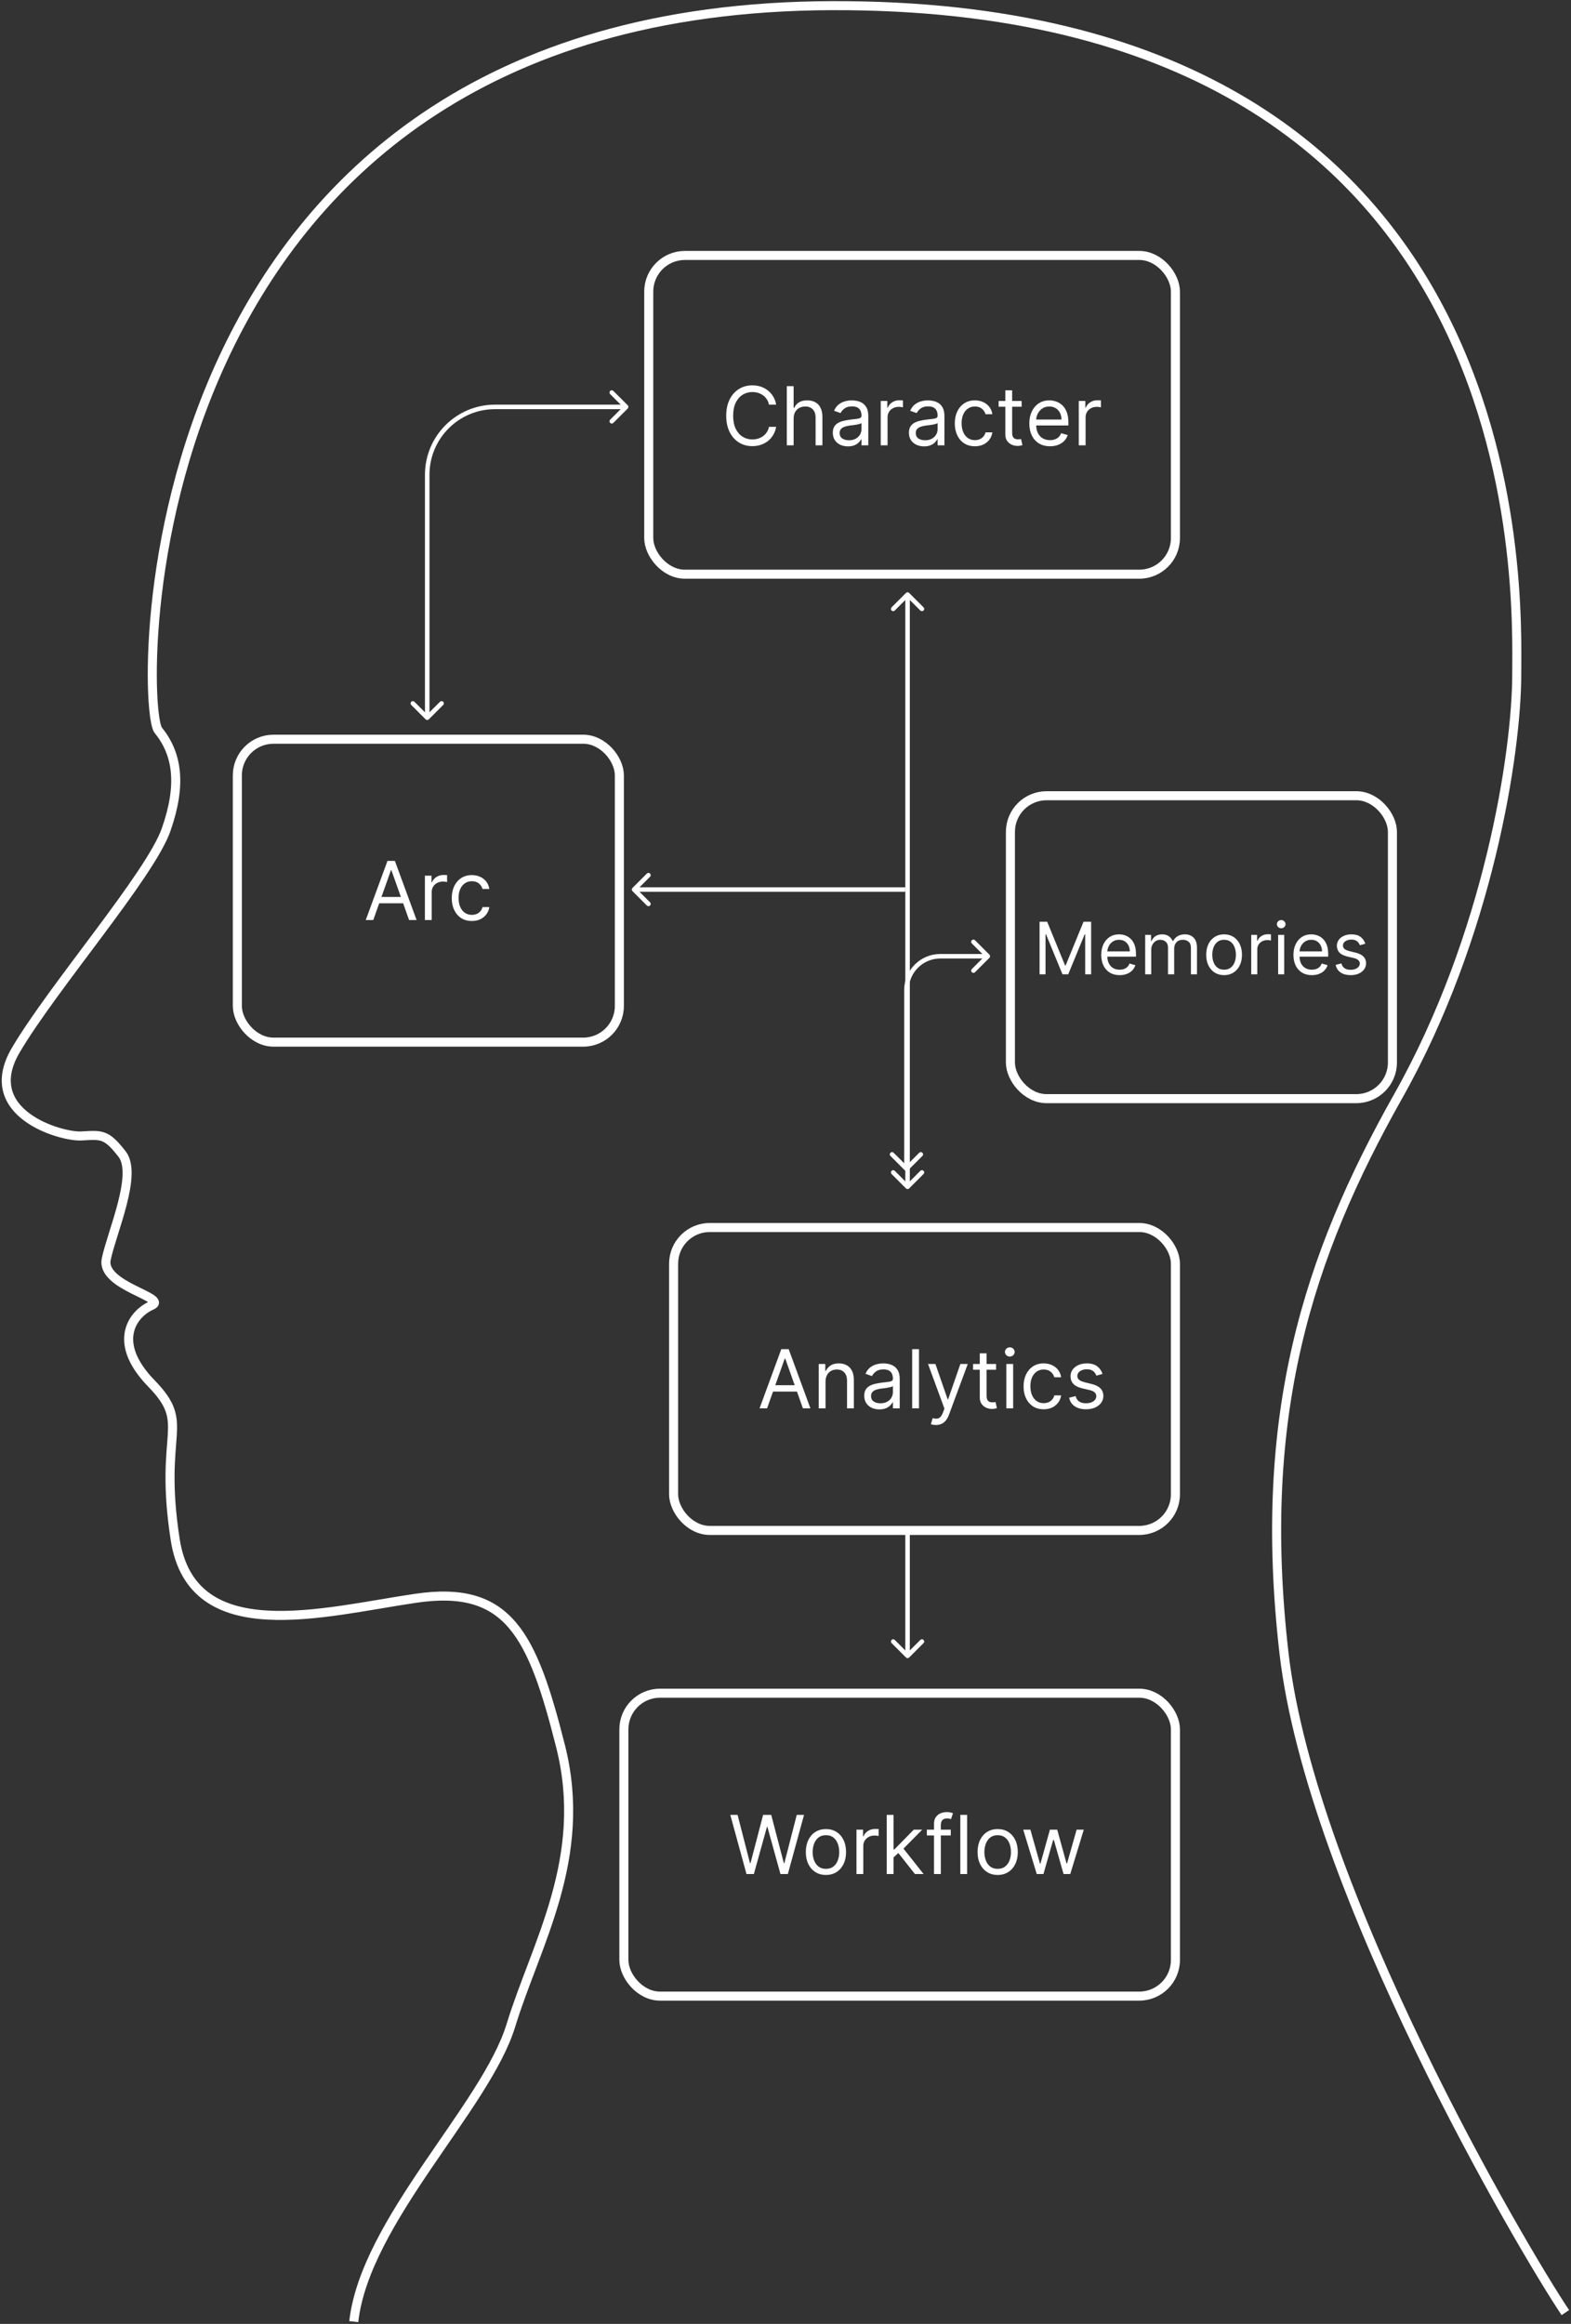 <svg width="695" height="1028" viewBox="0 0 695 1028" fill="none" xmlns="http://www.w3.org/2000/svg">
<rect x="0" y="0" width="695" height="1028" fill="#333333" stroke="none"/>
<path d="M156.5 1027C161.5 982.504 215 932.004 226 896.004C237 860.004 260.5 822.004 248 772.504C235.5 723.004 225 701.004 184 707.004C143 713.004 85 729.504 77.5 681.004C70 632.504 85 630.504 67 612.004C49 593.504 59 581.004 67 577.504C75 574.004 44.5 569.004 47 557.004C49.5 545.004 61.001 519.504 54 510.504C47 501.504 45 502.004 36 502.504C27 503.004 -9.5 492.503 7 464.503C23.5 436.503 66.5 387.003 73.5 367.003C80.5 347.003 78.5 333.503 70 323.003C61.5 312.503 55 3.503 368 2.503C681 1.503 671 263.003 671 298.003C671 333.003 658.5 414 618.5 485C578.5 556 556 626 568 731C580 836 674 995.5 692.5 1023" stroke="white" stroke-width="4"/>
<rect x="287" y="113" width="233" height="141" rx="16" stroke="white" stroke-width="4"/>
<rect x="105" y="327" width="169" height="134" rx="16" stroke="white" stroke-width="4"/>
<rect x="447" y="352" width="169" height="134" rx="16" stroke="white" stroke-width="4"/>
<rect x="298" y="543" width="222" height="134" rx="16" stroke="white" stroke-width="4"/>
<rect x="276" y="749" width="244" height="134" rx="16" stroke="white" stroke-width="4"/>
<path d="M400.793 733.207C401.183 733.598 401.817 733.598 402.207 733.207L408.571 726.843C408.962 726.453 408.962 725.819 408.571 725.429C408.181 725.038 407.547 725.038 407.157 725.429L401.5 731.086L395.843 725.429C395.453 725.038 394.819 725.038 394.429 725.429C394.038 725.819 394.038 726.453 394.429 726.843L400.793 733.207ZM401.5 677.5H400.5V732.5H401.5H402.5V677.5H401.5Z" fill="white"/>
<path d="M279.798 392.787C279.407 393.178 279.407 393.811 279.798 394.201L286.162 400.565C286.552 400.956 287.185 400.956 287.576 400.565C287.966 400.175 287.966 399.542 287.576 399.151L281.919 393.494L287.576 387.837C287.966 387.447 287.966 386.814 287.576 386.423C287.185 386.033 286.552 386.033 286.162 386.423L279.798 392.787ZM400.505 393.494V392.494H280.505V393.494V394.494H400.505V393.494Z" fill="white"/>
<path d="M277.707 180.707C278.098 180.317 278.098 179.683 277.707 179.293L271.343 172.929C270.953 172.538 270.319 172.538 269.929 172.929C269.538 173.319 269.538 173.953 269.929 174.343L275.586 180L269.929 185.657C269.538 186.047 269.538 186.681 269.929 187.071C270.319 187.462 270.953 187.462 271.343 187.071L277.707 180.707ZM188.293 318.207C188.683 318.598 189.317 318.598 189.707 318.207L196.071 311.843C196.462 311.453 196.462 310.819 196.071 310.429C195.681 310.038 195.047 310.038 194.657 310.429L189 316.086L183.343 310.429C182.953 310.038 182.319 310.038 181.929 310.429C181.538 310.819 181.538 311.453 181.929 311.843L188.293 318.207ZM277 180V179H219V180V181H277V180ZM189 210H188V317.5H189H190V210H189ZM219 180V179C201.879 179 188 192.879 188 210H189H190C190 193.984 202.984 181 219 181V180Z" fill="white"/>
<path d="M437.707 423.707C438.098 423.317 438.098 422.683 437.707 422.293L431.343 415.929C430.953 415.538 430.319 415.538 429.929 415.929C429.538 416.319 429.538 416.953 429.929 417.343L435.586 423L429.929 428.657C429.538 429.047 429.538 429.681 429.929 430.071C430.319 430.462 430.953 430.462 431.343 430.071L437.707 423.707ZM400.293 517.707C400.683 518.098 401.317 518.098 401.707 517.707L408.071 511.343C408.462 510.953 408.462 510.319 408.071 509.929C407.681 509.538 407.047 509.538 406.657 509.929L401 515.586L395.343 509.929C394.953 509.538 394.319 509.538 393.929 509.929C393.538 510.319 393.538 510.953 393.929 511.343L400.293 517.707ZM437 423V422H416V423V424H437V423ZM401 438H400V517H401H402V438H401ZM416 423V422C407.163 422 400 429.163 400 438H401H402C402 430.268 408.268 424 416 424V423Z" fill="white"/>
<path d="M402.207 262.293C401.817 261.902 401.183 261.902 400.793 262.293L394.429 268.657C394.038 269.047 394.038 269.681 394.429 270.071C394.819 270.462 395.453 270.462 395.843 270.071L401.5 264.414L407.157 270.071C407.547 270.462 408.181 270.462 408.571 270.071C408.962 269.681 408.962 269.047 408.571 268.657L402.207 262.293ZM400.793 525.707C401.183 526.098 401.817 526.098 402.207 525.707L408.571 519.343C408.962 518.953 408.962 518.319 408.571 517.929C408.181 517.538 407.547 517.538 407.157 517.929L401.5 523.586L395.843 517.929C395.453 517.538 394.819 517.538 394.429 517.929C394.038 518.319 394.038 518.953 394.429 519.343L400.793 525.707ZM401.5 263L400.5 263L400.5 525L401.5 525L402.5 525L402.5 263L401.5 263Z" fill="white"/>
<path d="M343.364 179H340.193C340.006 178.088 339.678 177.287 339.209 176.597C338.749 175.906 338.186 175.327 337.521 174.858C336.865 174.381 336.136 174.023 335.335 173.784C334.534 173.545 333.699 173.426 332.83 173.426C331.244 173.426 329.808 173.827 328.521 174.628C327.243 175.429 326.224 176.609 325.466 178.169C324.716 179.729 324.341 181.642 324.341 183.909C324.341 186.176 324.716 188.089 325.466 189.649C326.224 191.209 327.243 192.389 328.521 193.19C329.808 193.991 331.244 194.392 332.83 194.392C333.699 194.392 334.534 194.273 335.335 194.034C336.136 193.795 336.865 193.442 337.521 192.973C338.186 192.496 338.749 191.912 339.209 191.222C339.678 190.523 340.006 189.722 340.193 188.818H343.364C343.125 190.156 342.69 191.354 342.06 192.411C341.429 193.467 340.645 194.366 339.707 195.108C338.77 195.841 337.717 196.399 336.55 196.783C335.391 197.166 334.151 197.358 332.83 197.358C330.597 197.358 328.611 196.812 326.872 195.722C325.134 194.631 323.766 193.08 322.768 191.068C321.771 189.057 321.273 186.67 321.273 183.909C321.273 181.148 321.771 178.761 322.768 176.75C323.766 174.739 325.134 173.188 326.872 172.097C328.611 171.006 330.597 170.46 332.83 170.46C334.151 170.46 335.391 170.652 336.55 171.036C337.717 171.419 338.77 171.982 339.707 172.723C340.645 173.456 341.429 174.351 342.06 175.408C342.69 176.456 343.125 177.653 343.364 179ZM351.095 185.188V197H348.078V170.818H351.095V180.432H351.35C351.811 179.418 352.501 178.612 353.422 178.016C354.35 177.411 355.586 177.108 357.129 177.108C358.467 177.108 359.639 177.376 360.645 177.913C361.65 178.442 362.43 179.256 362.984 180.355C363.547 181.446 363.828 182.835 363.828 184.523V197H360.811V184.727C360.811 183.168 360.406 181.962 359.596 181.109C358.795 180.249 357.683 179.818 356.26 179.818C355.271 179.818 354.385 180.027 353.6 180.445C352.825 180.862 352.211 181.472 351.76 182.273C351.316 183.074 351.095 184.045 351.095 185.188ZM375.126 197.46C373.881 197.46 372.752 197.226 371.738 196.757C370.724 196.28 369.918 195.594 369.322 194.699C368.725 193.795 368.427 192.705 368.427 191.426C368.427 190.301 368.648 189.389 369.092 188.69C369.535 187.983 370.127 187.429 370.869 187.028C371.61 186.628 372.428 186.33 373.323 186.134C374.227 185.929 375.134 185.767 376.046 185.648C377.239 185.494 378.207 185.379 378.948 185.303C379.698 185.217 380.244 185.077 380.585 184.881C380.934 184.685 381.109 184.344 381.109 183.858V183.756C381.109 182.494 380.763 181.514 380.073 180.815C379.391 180.116 378.356 179.767 376.967 179.767C375.526 179.767 374.397 180.082 373.579 180.713C372.761 181.344 372.185 182.017 371.853 182.733L368.989 181.71C369.501 180.517 370.183 179.588 371.035 178.923C371.896 178.25 372.833 177.781 373.847 177.517C374.87 177.244 375.876 177.108 376.864 177.108C377.495 177.108 378.219 177.185 379.038 177.338C379.864 177.483 380.661 177.786 381.428 178.246C382.204 178.706 382.847 179.401 383.359 180.33C383.87 181.259 384.126 182.503 384.126 184.062V197H381.109V194.341H380.955C380.751 194.767 380.41 195.223 379.933 195.709C379.455 196.195 378.82 196.608 378.028 196.949C377.235 197.29 376.268 197.46 375.126 197.46ZM375.586 194.75C376.779 194.75 377.785 194.516 378.603 194.047C379.43 193.578 380.052 192.973 380.469 192.232C380.896 191.49 381.109 190.71 381.109 189.892V187.131C380.981 187.284 380.7 187.425 380.265 187.553C379.839 187.672 379.344 187.778 378.782 187.872C378.228 187.957 377.687 188.034 377.158 188.102C376.638 188.162 376.217 188.213 375.893 188.256C375.109 188.358 374.376 188.524 373.694 188.754C373.021 188.976 372.475 189.312 372.058 189.764C371.648 190.207 371.444 190.812 371.444 191.58C371.444 192.628 371.832 193.42 372.607 193.957C373.391 194.486 374.384 194.75 375.586 194.75ZM389.632 197V177.364H392.547V180.33H392.752C393.11 179.358 393.757 178.57 394.695 177.964C395.632 177.359 396.689 177.057 397.865 177.057C398.087 177.057 398.364 177.061 398.696 177.07C399.029 177.078 399.28 177.091 399.451 177.108V180.176C399.348 180.151 399.114 180.112 398.748 180.061C398.39 180.001 398.01 179.972 397.61 179.972C396.655 179.972 395.803 180.172 395.053 180.572C394.311 180.964 393.723 181.51 393.289 182.209C392.863 182.899 392.65 183.687 392.65 184.574V197H389.632ZM408.805 197.46C407.561 197.46 406.432 197.226 405.418 196.757C404.403 196.28 403.598 195.594 403.001 194.699C402.405 193.795 402.107 192.705 402.107 191.426C402.107 190.301 402.328 189.389 402.771 188.69C403.214 187.983 403.807 187.429 404.548 187.028C405.29 186.628 406.108 186.33 407.003 186.134C407.906 185.929 408.814 185.767 409.726 185.648C410.919 185.494 411.886 185.379 412.628 185.303C413.378 185.217 413.923 185.077 414.264 184.881C414.614 184.685 414.788 184.344 414.788 183.858V183.756C414.788 182.494 414.443 181.514 413.753 180.815C413.071 180.116 412.036 179.767 410.646 179.767C409.206 179.767 408.077 180.082 407.259 180.713C406.44 181.344 405.865 182.017 405.533 182.733L402.669 181.71C403.18 180.517 403.862 179.588 404.714 178.923C405.575 178.25 406.513 177.781 407.527 177.517C408.55 177.244 409.555 177.108 410.544 177.108C411.175 177.108 411.899 177.185 412.717 177.338C413.544 177.483 414.341 177.786 415.108 178.246C415.884 178.706 416.527 179.401 417.038 180.33C417.55 181.259 417.805 182.503 417.805 184.062V197H414.788V194.341H414.635C414.43 194.767 414.089 195.223 413.612 195.709C413.135 196.195 412.5 196.608 411.707 196.949C410.915 197.29 409.947 197.46 408.805 197.46ZM409.266 194.75C410.459 194.75 411.464 194.516 412.283 194.047C413.109 193.578 413.732 192.973 414.149 192.232C414.575 191.49 414.788 190.71 414.788 189.892V187.131C414.661 187.284 414.379 187.425 413.945 187.553C413.518 187.672 413.024 187.778 412.462 187.872C411.908 187.957 411.366 188.034 410.838 188.102C410.318 188.162 409.896 188.213 409.572 188.256C408.788 188.358 408.055 188.524 407.374 188.754C406.7 188.976 406.155 189.312 405.737 189.764C405.328 190.207 405.124 190.812 405.124 191.58C405.124 192.628 405.511 193.42 406.287 193.957C407.071 194.486 408.064 194.75 409.266 194.75ZM431.289 197.409C429.449 197.409 427.863 196.974 426.534 196.105C425.204 195.236 424.181 194.038 423.466 192.513C422.75 190.987 422.392 189.244 422.392 187.284C422.392 185.29 422.758 183.53 423.491 182.004C424.233 180.47 425.264 179.273 426.585 178.412C427.914 177.543 429.466 177.108 431.238 177.108C432.619 177.108 433.863 177.364 434.971 177.875C436.079 178.386 436.987 179.102 437.694 180.023C438.402 180.943 438.841 182.017 439.011 183.244H435.994C435.764 182.349 435.252 181.557 434.46 180.866C433.676 180.168 432.619 179.818 431.289 179.818C430.113 179.818 429.082 180.125 428.196 180.739C427.318 181.344 426.632 182.2 426.137 183.308C425.652 184.408 425.409 185.699 425.409 187.182C425.409 188.699 425.647 190.02 426.125 191.145C426.61 192.27 427.292 193.143 428.17 193.766C429.056 194.388 430.096 194.699 431.289 194.699C432.074 194.699 432.785 194.562 433.424 194.29C434.064 194.017 434.605 193.625 435.048 193.114C435.491 192.602 435.806 191.989 435.994 191.273H439.011C438.841 192.432 438.419 193.476 437.745 194.405C437.081 195.325 436.199 196.058 435.099 196.604C434.008 197.141 432.738 197.409 431.289 197.409ZM451.961 177.364V179.92H441.785V177.364H451.961ZM444.751 172.659H447.768V191.375C447.768 192.227 447.892 192.866 448.139 193.293C448.395 193.71 448.718 193.991 449.11 194.136C449.511 194.273 449.933 194.341 450.376 194.341C450.708 194.341 450.981 194.324 451.194 194.29C451.407 194.247 451.578 194.213 451.706 194.188L452.319 196.898C452.115 196.974 451.829 197.051 451.463 197.128C451.096 197.213 450.632 197.256 450.069 197.256C449.217 197.256 448.382 197.072 447.564 196.706C446.754 196.339 446.081 195.781 445.544 195.031C445.015 194.281 444.751 193.335 444.751 192.193V172.659ZM464.522 197.409C462.63 197.409 460.998 196.991 459.625 196.156C458.262 195.312 457.209 194.136 456.468 192.628C455.735 191.111 455.368 189.347 455.368 187.335C455.368 185.324 455.735 183.551 456.468 182.017C457.209 180.474 458.24 179.273 459.561 178.412C460.891 177.543 462.442 177.108 464.215 177.108C465.238 177.108 466.248 177.278 467.245 177.619C468.242 177.96 469.15 178.514 469.968 179.281C470.786 180.04 471.438 181.045 471.924 182.298C472.409 183.551 472.652 185.094 472.652 186.926V188.205H457.516V185.597H469.584C469.584 184.489 469.363 183.5 468.919 182.631C468.485 181.761 467.863 181.075 467.053 180.572C466.252 180.07 465.306 179.818 464.215 179.818C463.013 179.818 461.973 180.116 461.096 180.713C460.226 181.301 459.557 182.068 459.088 183.014C458.62 183.96 458.385 184.974 458.385 186.057V187.795C458.385 189.278 458.641 190.536 459.152 191.567C459.672 192.589 460.392 193.369 461.313 193.906C462.233 194.435 463.303 194.699 464.522 194.699C465.314 194.699 466.03 194.588 466.669 194.366C467.317 194.136 467.875 193.795 468.344 193.344C468.813 192.884 469.175 192.312 469.431 191.631L472.346 192.449C472.039 193.438 471.523 194.307 470.799 195.057C470.074 195.798 469.179 196.378 468.114 196.795C467.049 197.205 465.851 197.409 464.522 197.409ZM477.242 197V177.364H480.157V180.33H480.361C480.719 179.358 481.367 178.57 482.304 177.964C483.242 177.359 484.299 177.057 485.475 177.057C485.696 177.057 485.973 177.061 486.306 177.07C486.638 177.078 486.89 177.091 487.06 177.108V180.176C486.958 180.151 486.723 180.112 486.357 180.061C485.999 180.001 485.62 179.972 485.219 179.972C484.265 179.972 483.412 180.172 482.662 180.572C481.921 180.964 481.333 181.51 480.898 182.209C480.472 182.899 480.259 183.687 480.259 184.574V197H477.242Z" fill="white"/>
<path d="M165.127 407H161.803L171.417 380.818H174.69L184.303 407H180.979L173.156 384.96H172.951L165.127 407ZM166.354 396.773H179.752V399.585H166.354V396.773ZM187.972 407V387.364H190.887V390.33H191.092C191.45 389.358 192.097 388.57 193.035 387.964C193.972 387.359 195.029 387.057 196.205 387.057C196.427 387.057 196.704 387.061 197.036 387.07C197.369 387.078 197.62 387.091 197.79 387.108V390.176C197.688 390.151 197.454 390.112 197.087 390.061C196.729 390.001 196.35 389.972 195.95 389.972C194.995 389.972 194.143 390.172 193.393 390.572C192.651 390.964 192.063 391.51 191.629 392.209C191.202 392.899 190.989 393.687 190.989 394.574V407H187.972ZM208.746 407.409C206.906 407.409 205.32 406.974 203.991 406.105C202.661 405.236 201.638 404.038 200.923 402.513C200.207 400.987 199.849 399.244 199.849 397.284C199.849 395.29 200.215 393.53 200.948 392.004C201.69 390.47 202.721 389.273 204.042 388.412C205.371 387.543 206.923 387.108 208.695 387.108C210.076 387.108 211.32 387.364 212.428 387.875C213.536 388.386 214.444 389.102 215.151 390.023C215.859 390.943 216.298 392.017 216.468 393.244H213.451C213.221 392.349 212.71 391.557 211.917 390.866C211.133 390.168 210.076 389.818 208.746 389.818C207.57 389.818 206.539 390.125 205.653 390.739C204.775 391.344 204.089 392.2 203.594 393.308C203.109 394.408 202.866 395.699 202.866 397.182C202.866 398.699 203.104 400.02 203.582 401.145C204.067 402.27 204.749 403.143 205.627 403.766C206.513 404.388 207.553 404.699 208.746 404.699C209.531 404.699 210.242 404.562 210.881 404.29C211.521 404.017 212.062 403.625 212.505 403.114C212.948 402.602 213.263 401.989 213.451 401.273H216.468C216.298 402.432 215.876 403.476 215.202 404.405C214.538 405.325 213.656 406.058 212.556 406.604C211.465 407.141 210.195 407.409 208.746 407.409Z" fill="white"/>
<path d="M459.896 407.727H463.26L471.169 427.045H471.442L479.351 407.727H482.714V431H480.078V413.318H479.851L472.578 431H470.033L462.76 413.318H462.533V431H459.896V407.727ZM495.32 431.364C493.638 431.364 492.187 430.992 490.967 430.25C489.755 429.5 488.82 428.455 488.161 427.114C487.509 425.765 487.183 424.197 487.183 422.409C487.183 420.621 487.509 419.045 488.161 417.682C488.82 416.311 489.736 415.242 490.911 414.477C492.092 413.705 493.471 413.318 495.047 413.318C495.956 413.318 496.854 413.47 497.74 413.773C498.626 414.076 499.433 414.568 500.161 415.25C500.888 415.924 501.467 416.818 501.899 417.932C502.331 419.045 502.547 420.417 502.547 422.045V423.182H489.092V420.864H499.82C499.82 419.879 499.623 419 499.229 418.227C498.842 417.455 498.289 416.845 497.57 416.398C496.857 415.951 496.017 415.727 495.047 415.727C493.979 415.727 493.054 415.992 492.274 416.523C491.501 417.045 490.907 417.727 490.49 418.568C490.073 419.409 489.865 420.311 489.865 421.273V422.818C489.865 424.136 490.092 425.254 490.547 426.17C491.009 427.08 491.649 427.773 492.467 428.25C493.286 428.72 494.236 428.955 495.32 428.955C496.024 428.955 496.661 428.856 497.229 428.659C497.804 428.455 498.301 428.152 498.717 427.75C499.134 427.341 499.456 426.833 499.683 426.227L502.274 426.955C502.001 427.833 501.543 428.606 500.899 429.273C500.255 429.932 499.46 430.447 498.513 430.818C497.566 431.182 496.501 431.364 495.32 431.364ZM506.626 431V413.545H509.217V416.273H509.445C509.808 415.341 510.395 414.617 511.206 414.102C512.017 413.58 512.99 413.318 514.126 413.318C515.278 413.318 516.236 413.58 517.001 414.102C517.774 414.617 518.376 415.341 518.808 416.273H518.99C519.437 415.371 520.107 414.655 521.001 414.125C521.895 413.587 522.967 413.318 524.217 413.318C525.778 413.318 527.054 413.807 528.047 414.784C529.039 415.754 529.536 417.265 529.536 419.318V431H526.854V419.318C526.854 418.03 526.501 417.11 525.797 416.557C525.092 416.004 524.263 415.727 523.308 415.727C522.081 415.727 521.13 416.098 520.456 416.841C519.782 417.576 519.445 418.508 519.445 419.636V431H516.717V419.045C516.717 418.053 516.395 417.254 515.751 416.648C515.107 416.034 514.278 415.727 513.263 415.727C512.566 415.727 511.914 415.913 511.308 416.284C510.71 416.655 510.225 417.17 509.854 417.83C509.49 418.481 509.308 419.235 509.308 420.091V431H506.626ZM541.53 431.364C539.954 431.364 538.571 430.989 537.382 430.239C536.2 429.489 535.276 428.439 534.609 427.091C533.95 425.742 533.621 424.167 533.621 422.364C533.621 420.545 533.95 418.958 534.609 417.602C535.276 416.246 536.2 415.193 537.382 414.443C538.571 413.693 539.954 413.318 541.53 413.318C543.106 413.318 544.484 413.693 545.666 414.443C546.856 415.193 547.78 416.246 548.439 417.602C549.106 418.958 549.439 420.545 549.439 422.364C549.439 424.167 549.106 425.742 548.439 427.091C547.78 428.439 546.856 429.489 545.666 430.239C544.484 430.989 543.106 431.364 541.53 431.364ZM541.53 428.955C542.727 428.955 543.712 428.648 544.484 428.034C545.257 427.42 545.829 426.614 546.2 425.614C546.571 424.614 546.757 423.53 546.757 422.364C546.757 421.197 546.571 420.11 546.2 419.102C545.829 418.095 545.257 417.28 544.484 416.659C543.712 416.038 542.727 415.727 541.53 415.727C540.333 415.727 539.348 416.038 538.575 416.659C537.803 417.28 537.231 418.095 536.859 419.102C536.488 420.11 536.303 421.197 536.303 422.364C536.303 423.53 536.488 424.614 536.859 425.614C537.231 426.614 537.803 427.42 538.575 428.034C539.348 428.648 540.333 428.955 541.53 428.955ZM553.533 431V413.545H556.124V416.182H556.305C556.624 415.318 557.199 414.617 558.033 414.08C558.866 413.542 559.805 413.273 560.851 413.273C561.048 413.273 561.294 413.277 561.589 413.284C561.885 413.292 562.108 413.303 562.26 413.318V416.045C562.169 416.023 561.961 415.989 561.635 415.943C561.317 415.89 560.98 415.864 560.624 415.864C559.775 415.864 559.018 416.042 558.351 416.398C557.692 416.746 557.169 417.231 556.783 417.852C556.404 418.466 556.214 419.167 556.214 419.955V431H553.533ZM565.439 431V413.545H568.121V431H565.439ZM566.803 410.636C566.28 410.636 565.829 410.458 565.45 410.102C565.079 409.746 564.893 409.318 564.893 408.818C564.893 408.318 565.079 407.89 565.45 407.534C565.829 407.178 566.28 407 566.803 407C567.325 407 567.772 407.178 568.143 407.534C568.522 407.89 568.712 408.318 568.712 408.818C568.712 409.318 568.522 409.746 568.143 410.102C567.772 410.458 567.325 410.636 566.803 410.636ZM580.351 431.364C578.669 431.364 577.218 430.992 575.999 430.25C574.786 429.5 573.851 428.455 573.192 427.114C572.54 425.765 572.214 424.197 572.214 422.409C572.214 420.621 572.54 419.045 573.192 417.682C573.851 416.311 574.768 415.242 575.942 414.477C577.124 413.705 578.502 413.318 580.078 413.318C580.987 413.318 581.885 413.47 582.771 413.773C583.658 414.076 584.464 414.568 585.192 415.25C585.919 415.924 586.499 416.818 586.93 417.932C587.362 419.045 587.578 420.417 587.578 422.045V423.182H574.124V420.864H584.851C584.851 419.879 584.654 419 584.26 418.227C583.874 417.455 583.321 416.845 582.601 416.398C581.889 415.951 581.048 415.727 580.078 415.727C579.01 415.727 578.086 415.992 577.305 416.523C576.533 417.045 575.938 417.727 575.521 418.568C575.105 419.409 574.896 420.311 574.896 421.273V422.818C574.896 424.136 575.124 425.254 575.578 426.17C576.04 427.08 576.68 427.773 577.499 428.25C578.317 428.72 579.268 428.955 580.351 428.955C581.055 428.955 581.692 428.856 582.26 428.659C582.836 428.455 583.332 428.152 583.749 427.75C584.165 427.341 584.487 426.833 584.714 426.227L587.305 426.955C587.033 427.833 586.574 428.606 585.93 429.273C585.286 429.932 584.491 430.447 583.544 430.818C582.597 431.182 581.533 431.364 580.351 431.364ZM604.021 417.455L601.612 418.136C601.461 417.735 601.237 417.345 600.942 416.966C600.654 416.58 600.26 416.261 599.76 416.011C599.26 415.761 598.62 415.636 597.839 415.636C596.771 415.636 595.881 415.883 595.169 416.375C594.464 416.86 594.112 417.477 594.112 418.227C594.112 418.894 594.355 419.42 594.839 419.807C595.324 420.193 596.082 420.515 597.112 420.773L599.703 421.409C601.264 421.788 602.427 422.367 603.192 423.148C603.957 423.92 604.339 424.917 604.339 426.136C604.339 427.136 604.052 428.03 603.476 428.818C602.908 429.606 602.112 430.227 601.089 430.682C600.067 431.136 598.877 431.364 597.521 431.364C595.741 431.364 594.268 430.977 593.101 430.205C591.934 429.432 591.196 428.303 590.885 426.818L593.43 426.182C593.673 427.121 594.131 427.826 594.805 428.295C595.487 428.765 596.377 429 597.476 429C598.726 429 599.718 428.735 600.453 428.205C601.196 427.667 601.567 427.023 601.567 426.273C601.567 425.667 601.355 425.159 600.93 424.75C600.506 424.333 599.855 424.023 598.976 423.818L596.067 423.136C594.468 422.758 593.294 422.17 592.544 421.375C591.802 420.572 591.43 419.568 591.43 418.364C591.43 417.379 591.707 416.508 592.26 415.75C592.821 414.992 593.582 414.398 594.544 413.966C595.514 413.534 596.612 413.318 597.839 413.318C599.567 413.318 600.923 413.697 601.908 414.455C602.9 415.212 603.605 416.212 604.021 417.455Z" fill="white"/>
<path d="M339.348 623H336.024L345.638 596.818H348.91L358.524 623H355.2L347.376 600.96H347.172L339.348 623ZM340.575 612.773H353.973V615.585H340.575V612.773ZM365.21 611.188V623H362.193V603.364H365.108V606.432H365.363C365.824 605.435 366.523 604.634 367.46 604.028C368.398 603.415 369.608 603.108 371.091 603.108C372.42 603.108 373.584 603.381 374.581 603.926C375.578 604.463 376.354 605.281 376.907 606.381C377.461 607.472 377.738 608.852 377.738 610.523V623H374.721V610.727C374.721 609.185 374.321 607.983 373.52 607.122C372.719 606.253 371.619 605.818 370.221 605.818C369.258 605.818 368.398 606.027 367.639 606.445C366.889 606.862 366.297 607.472 365.862 608.273C365.427 609.074 365.21 610.045 365.21 611.188ZM389.03 623.46C387.786 623.46 386.656 623.226 385.642 622.757C384.628 622.28 383.823 621.594 383.226 620.699C382.629 619.795 382.331 618.705 382.331 617.426C382.331 616.301 382.553 615.389 382.996 614.69C383.439 613.983 384.031 613.429 384.773 613.028C385.514 612.628 386.333 612.33 387.227 612.134C388.131 611.929 389.039 611.767 389.95 611.648C391.144 611.494 392.111 611.379 392.852 611.303C393.602 611.217 394.148 611.077 394.489 610.881C394.838 610.685 395.013 610.344 395.013 609.858V609.756C395.013 608.494 394.668 607.514 393.977 606.815C393.296 606.116 392.26 605.767 390.871 605.767C389.431 605.767 388.301 606.082 387.483 606.713C386.665 607.344 386.09 608.017 385.757 608.733L382.894 607.71C383.405 606.517 384.087 605.588 384.939 604.923C385.8 604.25 386.737 603.781 387.752 603.517C388.774 603.244 389.78 603.108 390.769 603.108C391.399 603.108 392.124 603.185 392.942 603.338C393.769 603.483 394.566 603.786 395.333 604.246C396.108 604.706 396.752 605.401 397.263 606.33C397.774 607.259 398.03 608.503 398.03 610.062V623H395.013V620.341H394.86C394.655 620.767 394.314 621.223 393.837 621.709C393.36 622.195 392.725 622.608 391.932 622.949C391.139 623.29 390.172 623.46 389.03 623.46ZM389.49 620.75C390.683 620.75 391.689 620.516 392.507 620.047C393.334 619.578 393.956 618.973 394.374 618.232C394.8 617.49 395.013 616.71 395.013 615.892V613.131C394.885 613.284 394.604 613.425 394.169 613.553C393.743 613.672 393.249 613.778 392.686 613.872C392.132 613.957 391.591 614.034 391.063 614.102C390.543 614.162 390.121 614.213 389.797 614.256C389.013 614.358 388.28 614.524 387.598 614.754C386.925 614.976 386.379 615.312 385.962 615.764C385.553 616.207 385.348 616.812 385.348 617.58C385.348 618.628 385.736 619.42 386.512 619.957C387.296 620.486 388.289 620.75 389.49 620.75ZM406.554 596.818V623H403.537V596.818H406.554ZM414.023 630.364C413.512 630.364 413.056 630.321 412.655 630.236C412.254 630.159 411.977 630.082 411.824 630.006L412.591 627.347C413.324 627.534 413.972 627.602 414.534 627.551C415.097 627.5 415.595 627.249 416.03 626.797C416.473 626.354 416.878 625.634 417.244 624.636L417.807 623.102L410.546 603.364H413.818L419.239 619.011H419.443L424.864 603.364H428.137L419.801 625.864C419.426 626.878 418.962 627.717 418.408 628.382C417.854 629.055 417.21 629.554 416.477 629.878C415.753 630.202 414.935 630.364 414.023 630.364ZM440.659 603.364V605.92H430.482V603.364H440.659ZM433.448 598.659H436.465V617.375C436.465 618.227 436.589 618.866 436.836 619.293C437.092 619.71 437.416 619.991 437.808 620.136C438.208 620.273 438.63 620.341 439.073 620.341C439.406 620.341 439.678 620.324 439.892 620.29C440.105 620.247 440.275 620.213 440.403 620.188L441.017 622.898C440.812 622.974 440.526 623.051 440.16 623.128C439.794 623.213 439.329 623.256 438.767 623.256C437.914 623.256 437.079 623.072 436.261 622.706C435.451 622.339 434.778 621.781 434.241 621.031C433.713 620.281 433.448 619.335 433.448 618.193V598.659ZM445.197 623V603.364H448.214V623H445.197ZM446.731 600.091C446.143 600.091 445.636 599.891 445.21 599.49C444.792 599.089 444.583 598.608 444.583 598.045C444.583 597.483 444.792 597.001 445.21 596.601C445.636 596.2 446.143 596 446.731 596C447.319 596 447.822 596.2 448.24 596.601C448.666 597.001 448.879 597.483 448.879 598.045C448.879 598.608 448.666 599.089 448.24 599.49C447.822 599.891 447.319 600.091 446.731 600.091ZM461.717 623.409C459.876 623.409 458.291 622.974 456.961 622.105C455.632 621.236 454.609 620.038 453.893 618.513C453.177 616.987 452.819 615.244 452.819 613.284C452.819 611.29 453.186 609.53 453.919 608.004C454.66 606.47 455.692 605.273 457.013 604.412C458.342 603.543 459.893 603.108 461.666 603.108C463.047 603.108 464.291 603.364 465.399 603.875C466.507 604.386 467.415 605.102 468.122 606.023C468.829 606.943 469.268 608.017 469.439 609.244H466.422C466.192 608.349 465.68 607.557 464.888 606.866C464.104 606.168 463.047 605.818 461.717 605.818C460.541 605.818 459.51 606.125 458.623 606.739C457.746 607.344 457.059 608.2 456.565 609.308C456.079 610.408 455.836 611.699 455.836 613.182C455.836 614.699 456.075 616.02 456.552 617.145C457.038 618.27 457.72 619.143 458.598 619.766C459.484 620.388 460.524 620.699 461.717 620.699C462.501 620.699 463.213 620.562 463.852 620.29C464.491 620.017 465.032 619.625 465.476 619.114C465.919 618.602 466.234 617.989 466.422 617.273H469.439C469.268 618.432 468.846 619.476 468.173 620.405C467.508 621.325 466.626 622.058 465.527 622.604C464.436 623.141 463.166 623.409 461.717 623.409ZM487.758 607.761L485.048 608.528C484.878 608.077 484.626 607.638 484.294 607.212C483.97 606.777 483.527 606.419 482.964 606.138C482.402 605.857 481.682 605.716 480.804 605.716C479.602 605.716 478.601 605.993 477.8 606.547C477.007 607.092 476.611 607.787 476.611 608.631C476.611 609.381 476.883 609.973 477.429 610.408C477.974 610.842 478.827 611.205 479.986 611.494L482.9 612.21C484.656 612.636 485.964 613.288 486.825 614.166C487.686 615.036 488.116 616.156 488.116 617.528C488.116 618.653 487.792 619.659 487.145 620.545C486.506 621.432 485.611 622.131 484.46 622.642C483.309 623.153 481.971 623.409 480.446 623.409C478.443 623.409 476.785 622.974 475.473 622.105C474.16 621.236 473.329 619.966 472.98 618.295L475.844 617.58C476.116 618.636 476.632 619.429 477.39 619.957C478.157 620.486 479.159 620.75 480.395 620.75C481.801 620.75 482.917 620.452 483.744 619.855C484.579 619.25 484.997 618.526 484.997 617.682C484.997 617 484.758 616.429 484.281 615.969C483.804 615.5 483.071 615.151 482.082 614.92L478.809 614.153C477.011 613.727 475.69 613.067 474.846 612.172C474.011 611.268 473.594 610.139 473.594 608.784C473.594 607.676 473.905 606.696 474.527 605.844C475.157 604.991 476.014 604.322 477.096 603.837C478.187 603.351 479.423 603.108 480.804 603.108C482.747 603.108 484.273 603.534 485.381 604.386C486.497 605.239 487.29 606.364 487.758 607.761Z" fill="white"/>
<path d="M330.237 829L323.078 802.818H326.299L331.771 824.142H332.026L337.6 802.818H341.18L346.754 824.142H347.009L352.481 802.818H355.703L348.544 829H345.271L339.492 808.136H339.288L333.509 829H330.237ZM365.393 829.409C363.62 829.409 362.065 828.987 360.727 828.143C359.397 827.3 358.357 826.119 357.607 824.602C356.866 823.085 356.495 821.312 356.495 819.284C356.495 817.239 356.866 815.453 357.607 813.928C358.357 812.402 359.397 811.217 360.727 810.374C362.065 809.53 363.62 809.108 365.393 809.108C367.166 809.108 368.717 809.53 370.046 810.374C371.384 811.217 372.424 812.402 373.166 813.928C373.916 815.453 374.291 817.239 374.291 819.284C374.291 821.312 373.916 823.085 373.166 824.602C372.424 826.119 371.384 827.3 370.046 828.143C368.717 828.987 367.166 829.409 365.393 829.409ZM365.393 826.699C366.74 826.699 367.847 826.354 368.717 825.663C369.586 824.973 370.23 824.065 370.647 822.94C371.065 821.815 371.274 820.597 371.274 819.284C371.274 817.972 371.065 816.749 370.647 815.615C370.23 814.482 369.586 813.565 368.717 812.866C367.847 812.168 366.74 811.818 365.393 811.818C364.046 811.818 362.938 812.168 362.069 812.866C361.2 813.565 360.556 814.482 360.139 815.615C359.721 816.749 359.512 817.972 359.512 819.284C359.512 820.597 359.721 821.815 360.139 822.94C360.556 824.065 361.2 824.973 362.069 825.663C362.938 826.354 364.046 826.699 365.393 826.699ZM378.896 829V809.364H381.811V812.33H382.015C382.373 811.358 383.021 810.57 383.959 809.964C384.896 809.359 385.953 809.057 387.129 809.057C387.351 809.057 387.628 809.061 387.96 809.07C388.292 809.078 388.544 809.091 388.714 809.108V812.176C388.612 812.151 388.378 812.112 388.011 812.061C387.653 812.001 387.274 811.972 386.873 811.972C385.919 811.972 385.067 812.172 384.317 812.572C383.575 812.964 382.987 813.51 382.552 814.209C382.126 814.899 381.913 815.687 381.913 816.574V829H378.896ZM395.103 821.841L395.052 818.108H395.666L404.257 809.364H407.99L398.836 818.619H398.58L395.103 821.841ZM392.291 829V802.818H395.308V829H392.291ZM404.768 829L397.097 819.284L399.245 817.188L408.603 829H404.768ZM420.617 809.364V811.92H410.032V809.364H420.617ZM413.202 829V806.653C413.202 805.528 413.466 804.591 413.995 803.841C414.523 803.091 415.209 802.528 416.053 802.153C416.897 801.778 417.787 801.591 418.725 801.591C419.466 801.591 420.072 801.651 420.54 801.77C421.009 801.889 421.358 802 421.589 802.102L420.719 804.71C420.566 804.659 420.353 804.595 420.08 804.518C419.816 804.442 419.466 804.403 419.032 804.403C418.035 804.403 417.314 804.655 416.871 805.158C416.437 805.661 416.219 806.398 416.219 807.369V829H413.202ZM427.862 802.818V829H424.845V802.818H427.862ZM441.366 829.409C439.593 829.409 438.037 828.987 436.699 828.143C435.37 827.3 434.33 826.119 433.58 824.602C432.839 823.085 432.468 821.312 432.468 819.284C432.468 817.239 432.839 815.453 433.58 813.928C434.33 812.402 435.37 811.217 436.699 810.374C438.037 809.53 439.593 809.108 441.366 809.108C443.138 809.108 444.689 809.53 446.019 810.374C447.357 811.217 448.397 812.402 449.138 813.928C449.888 815.453 450.263 817.239 450.263 819.284C450.263 821.312 449.888 823.085 449.138 824.602C448.397 826.119 447.357 827.3 446.019 828.143C444.689 828.987 443.138 829.409 441.366 829.409ZM441.366 826.699C442.712 826.699 443.82 826.354 444.689 825.663C445.559 824.973 446.202 824.065 446.62 822.94C447.037 821.815 447.246 820.597 447.246 819.284C447.246 817.972 447.037 816.749 446.62 815.615C446.202 814.482 445.559 813.565 444.689 812.866C443.82 812.168 442.712 811.818 441.366 811.818C440.019 811.818 438.911 812.168 438.042 812.866C437.172 813.565 436.529 814.482 436.111 815.615C435.694 816.749 435.485 817.972 435.485 819.284C435.485 820.597 435.694 821.815 436.111 822.94C436.529 824.065 437.172 824.973 438.042 825.663C438.911 826.354 440.019 826.699 441.366 826.699ZM458.65 829L452.667 809.364H455.837L460.081 824.398H460.286L464.479 809.364H467.701L471.843 824.347H472.047L476.292 809.364H479.462L473.479 829H470.513L466.218 813.915H465.911L461.616 829H458.65Z" fill="white"/>
</svg>
